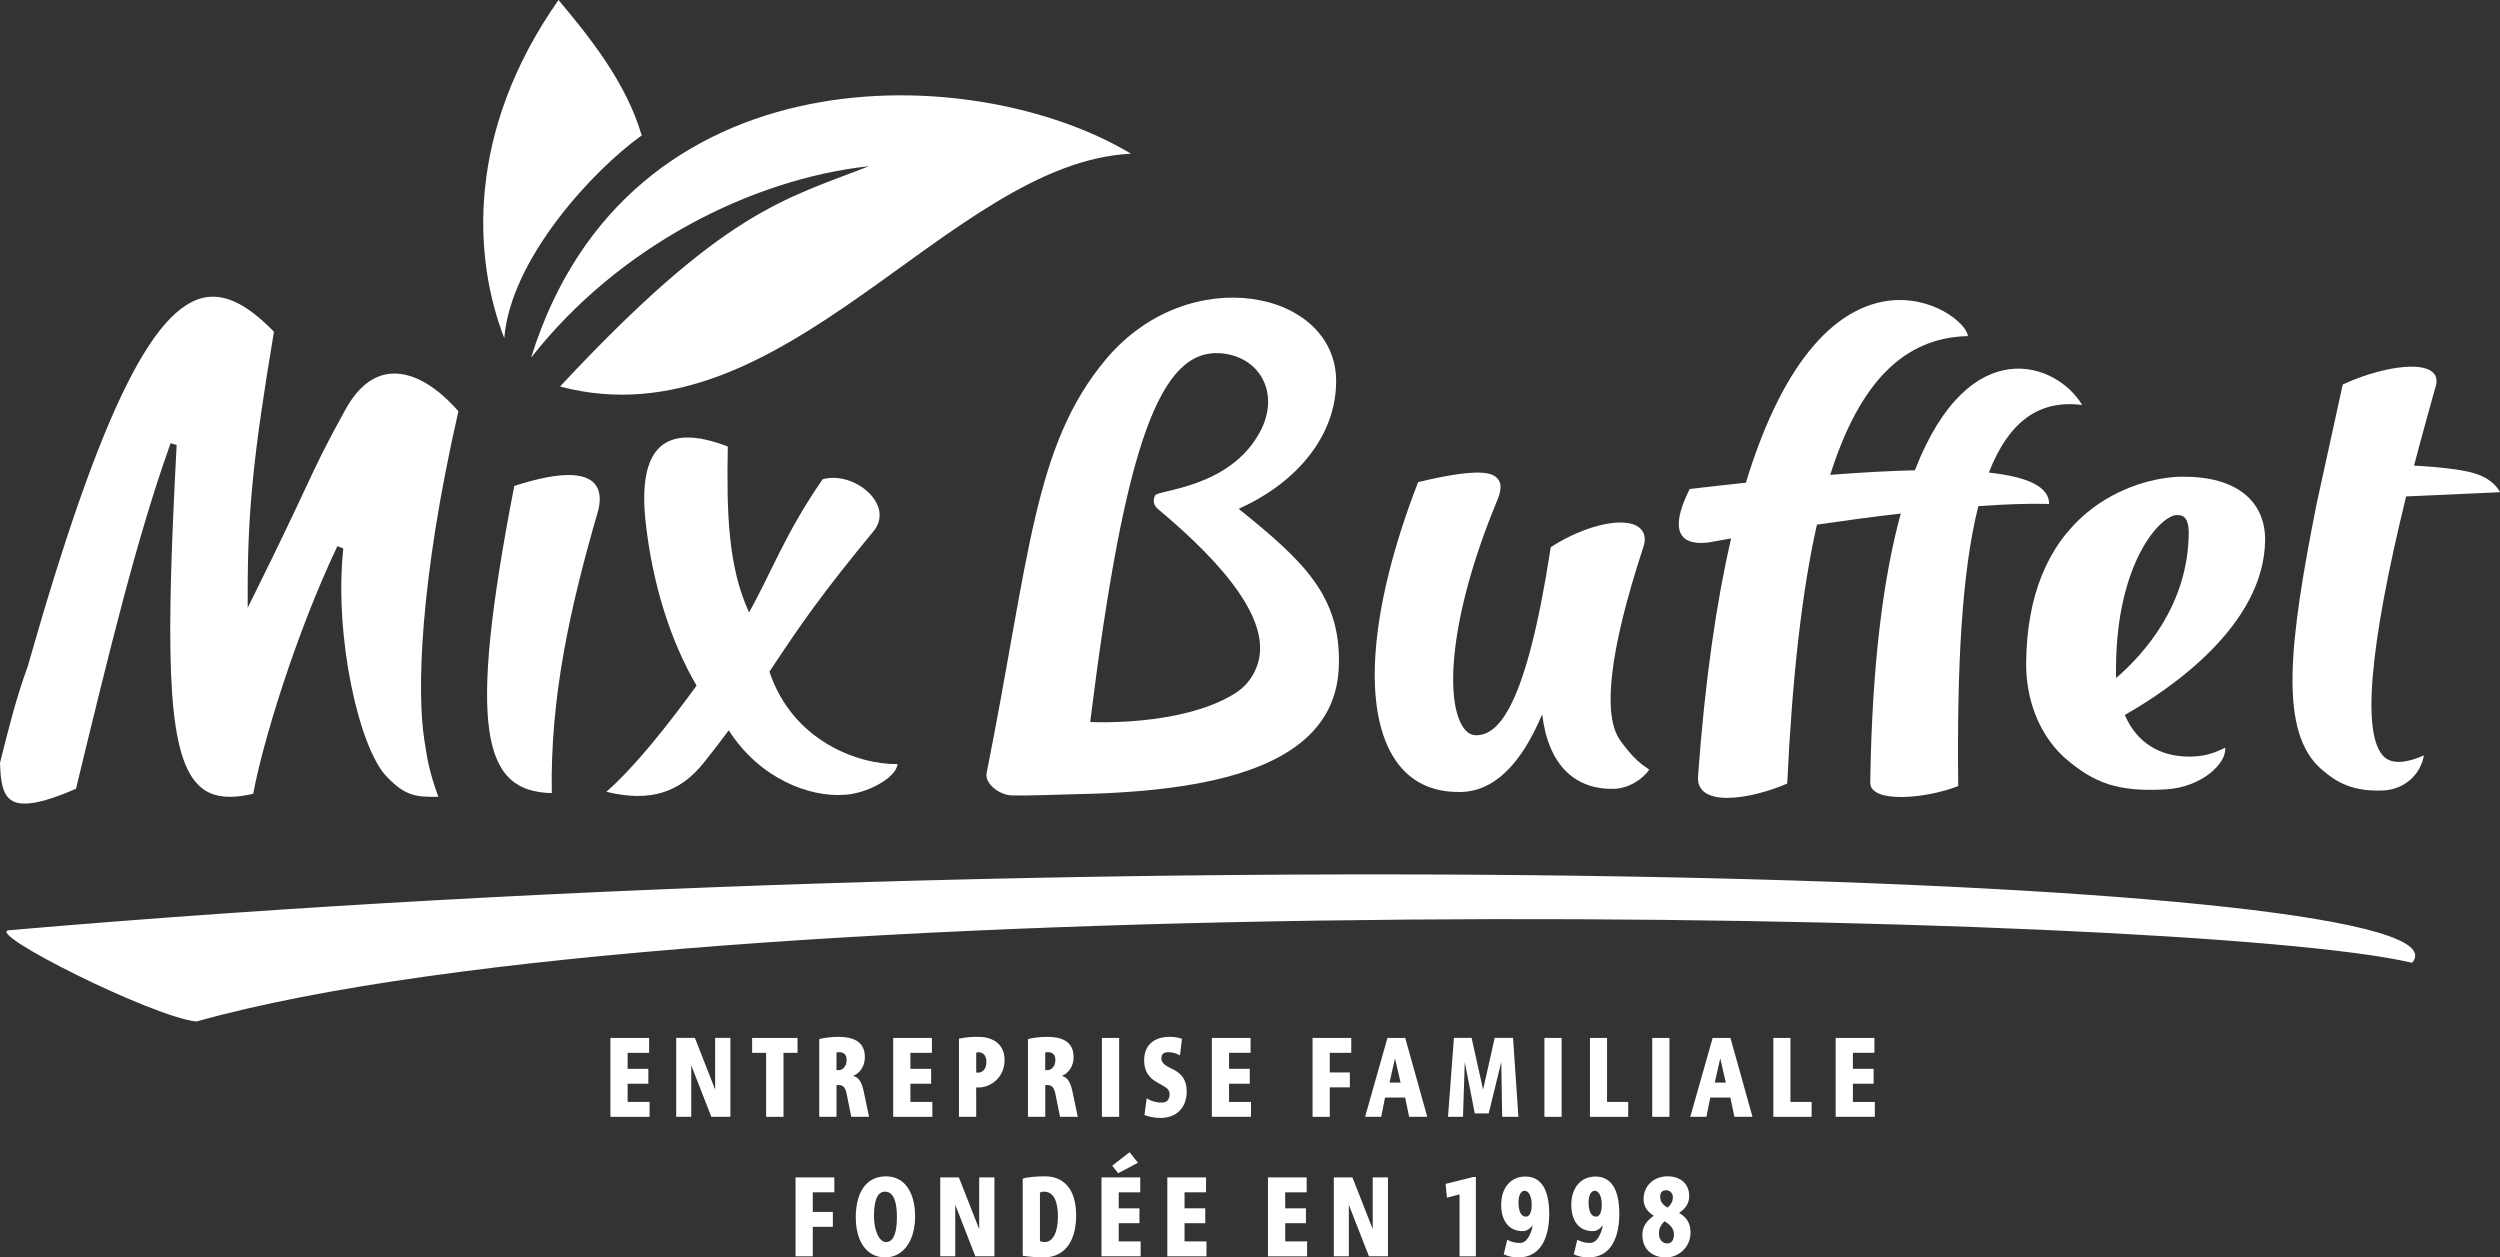<svg xmlns="http://www.w3.org/2000/svg" width="338" height="170" viewBox="0 0 338 170" fill="none"><rect x="0" y="0" width="338" height="170" fill="#333333" stroke="none"/><path d="M84.854 144.506H87.657V146.521H84.854V148.979H87.82V150.995H82.528V140.329H87.762V142.342H84.854V144.506Z" fill="white"></path><path d="M93.456 144.032V150.988H91.424V140.322H93.946L96.688 147.314V140.322H98.749V150.988H96.169L93.456 144.032Z" fill="white"></path><path d="M105.928 150.995H103.584V142.342H101.688V140.329H107.826V142.342H105.928V150.995Z" fill="white"></path><path d="M115.093 150.995L114.536 148.239C114.387 147.32 114.15 146.698 113.438 146.698H113.097V150.995H110.763V140.49C111.238 140.329 112.38 140.18 113.344 140.18C115.168 140.18 116.931 140.699 116.931 142.921C116.931 144.209 116.205 145.114 115.345 145.468C116.205 145.676 116.531 146.442 116.783 147.601L117.495 150.995H115.093ZM113.092 144.684H113.417C113.863 144.684 114.47 144.225 114.47 143.305C114.47 142.506 113.995 142.254 113.447 142.254C113.326 142.256 113.206 142.276 113.092 142.313V144.684Z" fill="white"></path><path d="M123.086 144.506H125.891V146.521H123.086V148.979H126.053V150.995H120.761V140.329H125.994V142.342H123.086V144.506Z" fill="white"></path><path d="M131.985 150.995H129.651V140.421C130.53 140.246 131.425 140.167 132.32 140.184C133.907 140.184 135.819 140.924 135.819 143.324C135.819 145.68 133.936 147.028 132.305 147.028H131.979L131.985 150.995ZM131.985 145.012H132.34C132.829 145.012 133.364 144.493 133.364 143.604C133.364 142.686 132.918 142.257 132.222 142.257C132.141 142.275 132.062 142.3 131.985 142.331V145.012Z" fill="white"></path><path d="M143.315 150.995L142.758 148.239C142.609 147.32 142.372 146.698 141.661 146.698H141.32V150.995H138.981V140.49C139.456 140.329 140.598 140.18 141.562 140.18C143.386 140.18 145.151 140.699 145.151 142.921C145.151 144.209 144.424 145.114 143.563 145.468C144.424 145.676 144.75 146.442 145.002 147.601L145.713 150.995H143.315ZM141.313 144.684H141.639C142.084 144.684 142.691 144.225 142.691 143.305C142.691 142.506 142.216 142.254 141.669 142.254C141.548 142.256 141.428 142.276 141.313 142.313V144.684Z" fill="white"></path><path d="M151.309 150.995H148.98V140.329H151.309V150.995Z" fill="white"></path><path d="M155.031 148.49C155.64 148.882 156.353 149.083 157.077 149.068C157.73 149.068 158.13 148.713 158.13 147.898C158.13 146.328 154.69 146.785 154.69 143.349C154.69 141.306 156.01 140.18 158.171 140.18C158.726 140.174 159.278 140.264 159.802 140.446L159.536 142.683C159.06 142.415 158.525 142.268 157.979 142.254C157.475 142.254 157.016 142.417 157.016 143.054C157.016 144.802 160.44 144.046 160.44 147.587C160.44 149.814 158.972 151.142 156.958 151.142C156.198 151.154 155.443 151.023 154.73 150.757L155.031 148.49Z" fill="white"></path><path d="M166.168 144.506H168.97V146.521H166.168V148.979H169.134V150.995H163.842V140.329H169.077V142.342H166.171L166.168 144.506Z" fill="white"></path><path d="M179.785 144.994H182.499V147.01H179.785V150.995H177.458V140.329H182.691V142.342H179.785V144.994Z" fill="white"></path><path d="M189.972 148.386H187.257L186.738 150.995H184.559L187.583 140.329H189.986L192.966 150.995H190.519L189.972 148.386ZM187.862 146.369H189.36L188.604 143.094L187.862 146.369Z" fill="white"></path><path d="M203.094 150.995L202.975 143.572L201.271 150.529H199.387L198.037 143.582L197.8 150.989H195.77L196.571 140.323H198.958L200.515 147.315L202.085 140.323H204.563L205.288 150.989L203.094 150.995Z" fill="white"></path><path d="M211.133 150.995H208.805V140.329H211.133V150.995Z" fill="white"></path><path d="M214.96 150.995V140.329H217.273V148.979H220.135V150.995H214.96Z" fill="white"></path><path d="M225.711 150.995H223.382V140.329H225.711V150.995Z" fill="white"></path><path d="M233.943 148.386H231.228L230.709 150.995H228.525L231.55 140.329H233.957L236.937 150.995H234.49L233.943 148.386ZM231.836 146.369H233.334L232.578 143.094L231.836 146.369Z" fill="white"></path><path d="M239.755 150.995V140.329H242.068V148.979H244.93V150.995H239.755Z" fill="white"></path><path d="M250.507 144.506H253.313V146.521H250.512V148.979H253.476V150.995H248.185V140.329H253.419V142.342H250.513L250.507 144.506Z" fill="white"></path><path d="M109.888 163.852H112.602V165.867H109.888V169.852H107.559V159.186H112.801V161.2H109.888V163.852Z" fill="white"></path><path d="M119.676 170C117.14 170 115.701 167.774 115.701 164.607C115.701 161.546 116.872 159.042 119.794 159.042C122.419 159.042 123.723 161.384 123.723 164.45C123.723 167.734 122.152 170 119.676 170ZM119.66 161.111C118.385 161.111 118.163 162.92 118.163 164.45C118.163 166.376 118.875 167.928 119.794 167.928C120.908 167.928 121.262 166.398 121.262 164.589C121.262 162.637 120.891 161.116 119.66 161.116V161.111Z" fill="white"></path><path d="M129.152 162.889V169.846H127.121V159.18H129.641L132.385 166.173V159.18H134.446V169.846H131.865L129.152 162.889Z" fill="white"></path><path d="M138.272 169.778V159.364C138.718 159.171 140.068 159.037 141.253 159.037C143.789 159.037 145.494 160.726 145.494 164.324C145.494 167.612 144.102 169.983 141.134 169.998C140.176 169.996 139.22 169.922 138.272 169.778ZM140.601 167.808C140.81 167.885 141.03 167.925 141.253 167.926C142.379 167.926 143.032 166.535 143.032 164.504C143.032 162.444 142.484 161.112 141.134 161.112C140.95 161.115 140.769 161.156 140.601 161.23V167.808Z" fill="white"></path><path d="M151.249 163.364H154.052V165.378H151.249V167.837H154.215V169.851H148.923V159.185H154.161V161.2H151.255L151.249 163.364ZM150.374 157.601L152.717 155.778L153.845 157.2L151.175 158.623L150.374 157.601Z" fill="white"></path><path d="M160.149 163.364H162.951V165.378H160.149V167.837H163.114V169.852H157.822V159.186H163.057V161.2H160.149V163.364Z" fill="white"></path><path d="M173.761 163.364H176.563V165.378H173.761V167.837H176.721V169.852H171.429V159.186H176.663V161.2H173.757L173.761 163.364Z" fill="white"></path><path d="M182.362 162.889V169.846H180.332V159.18H182.848L185.592 166.173V159.18H187.652V169.846H185.077L182.362 162.889Z" fill="white"></path><path d="M197.331 169.852V161.482L195.626 161.927L195.447 160.06L199.185 159.126H199.54V169.852H197.331Z" fill="white"></path><path d="M203.777 167.614C204.312 167.911 204.916 168.059 205.528 168.044C206.106 168.044 206.595 167.555 206.951 166.653C207.081 166.361 207.166 166.051 207.203 165.734L207.159 165.705C207.054 165.878 206.911 166.025 206.741 166.135C206.487 166.346 206.165 166.456 205.836 166.445C203.982 166.445 202.96 165.023 202.96 162.89C202.96 160.682 204.176 159.068 206.237 159.068C208.431 159.068 209.454 160.934 209.454 164.12C209.454 167.216 208.372 170.001 205.302 170.001C204.612 170.017 203.928 169.874 203.301 169.584L203.777 167.614ZM206.298 164.489C206.907 164.489 207.085 163.654 207.085 162.889C207.085 161.776 206.699 160.993 206.135 160.993C205.528 160.993 205.3 161.793 205.3 162.593C205.305 163.629 205.586 164.489 206.298 164.489Z" fill="white"></path><path d="M213.254 167.614C213.788 167.911 214.393 168.06 215.004 168.044C215.582 168.044 216.071 167.555 216.428 166.653C216.558 166.361 216.643 166.051 216.68 165.734L216.635 165.705C216.531 165.878 216.388 166.025 216.217 166.135C215.964 166.346 215.642 166.456 215.312 166.445C213.459 166.445 212.437 165.023 212.437 162.89C212.437 160.682 213.652 159.068 215.713 159.068C217.908 159.068 218.93 160.934 218.93 164.12C218.93 167.216 217.848 170.001 214.779 170.001C214.088 170.016 213.403 169.874 212.776 169.584L213.254 167.614ZM215.775 164.489C216.383 164.489 216.561 163.654 216.561 162.889C216.561 161.776 216.176 160.993 215.612 160.993C215.004 160.993 214.776 161.793 214.776 162.593C214.782 163.629 215.063 164.489 215.775 164.489Z" fill="white"></path><path d="M223.591 164.37C222.82 163.868 222.211 163.231 222.211 162.119C222.211 160.253 223.679 159.037 225.445 159.037C227.134 159.037 228.38 159.986 228.38 161.72C228.38 162.801 227.772 163.452 227.016 163.986C227.861 164.49 228.559 165.201 228.559 166.63C228.564 167.07 228.482 167.507 228.317 167.915C228.153 168.323 227.909 168.695 227.601 169.009C227.292 169.323 226.924 169.573 226.518 169.744C226.112 169.916 225.677 170.005 225.236 170.008C223.458 170.008 222.048 168.97 222.048 166.947C222.048 165.709 222.76 164.963 223.591 164.37ZM225.044 165.112C224.6 165.542 224.288 166.045 224.288 166.772C224.288 167.585 224.763 168.118 225.445 168.118C225.992 168.118 226.319 167.601 226.319 166.934C226.319 166.045 225.771 165.557 225.044 165.112ZM225.462 163.275C225.892 162.874 226.173 162.46 226.173 161.867C226.177 161.743 226.156 161.619 226.11 161.503C226.065 161.388 225.996 161.282 225.909 161.194C225.821 161.105 225.717 161.035 225.602 160.988C225.487 160.941 225.363 160.918 225.239 160.92C224.75 160.92 224.453 161.23 224.453 161.793C224.451 162.52 224.881 162.926 225.462 163.275Z" fill="white"></path><path d="M1.217 125.768C-2.189 126.063 20.633 137.506 26.562 138.109C93.985 119.137 295.941 122.977 326.11 130.17C336.573 118.362 153.775 112.579 1.217 125.768Z" fill="white"></path><path fill-rule="evenodd" clip-rule="evenodd" d="M71.829 48.328C83.585 33.327 101.544 24.218 117.494 22.466C106.046 26.956 97.951 28.412 75.716 52.257C105.945 60.275 128.203 21.975 152.907 20.781C131.879 8.12 84.848 6.45 71.816 48.317L71.829 48.328Z" fill="white"></path><path d="M68.179 45.721C63.994 34.942 62.945 17.904 75.512 0C79.45 4.714 84.615 10.976 86.759 18.31C80.173 23.004 69.028 35.034 68.177 45.719" fill="white"></path><path d="M133.393 104.513C133.095 106.004 135.235 107.496 136.724 107.533C139.463 107.603 143.099 107.414 145.637 107.366C166.406 106.974 180.553 102.689 181.008 90.124C181.352 80.597 176.26 75.886 167.467 68.785C175.405 65.251 180.697 58.809 180.645 51.45C180.568 39.248 160.763 35.195 149.553 48.537C139.703 60.252 139.219 75.249 133.393 104.513ZM156.166 66.986C155.857 67.642 155.949 68.225 156.435 68.718C165.988 76.675 172.096 84.33 169.932 90.079C169.364 91.67 168.25 93.009 166.789 93.859C159.518 98.271 147.394 97.616 147.394 97.616C152.119 59.66 156.897 47.101 165.08 47.766C170.34 48.192 173.139 53.203 170.35 58.394C166.253 66.019 156.528 66.213 156.166 66.986Z" fill="white"></path><path d="M59.259 107.732C56.229 107.757 54.803 107.656 52.233 104.95C48.565 101.082 45.148 86.151 46.413 74.158L45.616 73.838C39.917 85.827 35.407 100.788 34.241 107.311C33.235 107.567 32.202 107.707 31.163 107.728C29.034 107.749 27.491 107.057 26.308 105.555C22.472 100.685 22.47 87.029 23.883 60.158L23.066 59.92C18.521 72.627 14.876 87.654 10.272 106.644C7.208 107.979 4.952 108.632 3.373 108.645C0.671 108.663 0.11 106.814 0 103.153L0.249 102.156C1.136 98.604 2.242 94.185 3.746 90.111C13.692 55.116 21.168 40.176 28.725 40.114C31.223 40.093 33.871 41.601 37.04 44.855C34.24 61.535 33.474 69.194 33.488 80.302V82.162L34.279 80.567C37.972 73.119 39.869 69.071 41.252 66.113C42.987 62.407 43.942 60.367 46.683 55.407C48.462 52.175 50.679 50.522 53.285 50.505C56.016 50.483 59.092 52.292 61.976 55.603C56.654 78.926 56.375 93.826 57.381 100.106C57.762 102.505 57.907 103.931 59.259 107.736" fill="white"></path><path d="M74.602 107.223C65.25 107.054 63.124 98.7 69.531 65.702C80.533 62.136 81.594 65.769 80.932 68.818C76.988 82.397 74.387 94.331 74.602 107.219" fill="white"></path><path d="M121.344 103.305C116.142 103.383 107.187 100.273 104.027 90.809C108.469 84.109 111.02 80.42 118.205 71.688C120.916 68.11 115.402 63.628 111.221 64.796C106.117 72.17 104.237 77.556 101.268 82.798C98.426 76.573 98.232 69.332 98.398 60.37C89.842 57.071 86.128 60.448 87.316 70.824C88.232 78.827 90.537 86.455 94.174 92.696C90.48 97.787 85.81 103.731 81.974 107.048C87.907 108.496 91.893 107.152 95.102 103.18C96.266 101.741 97.44 100.207 98.526 98.737C102.843 105.473 109.626 107.734 113.938 107.464C116.956 107.419 121.161 105.238 121.349 103.305" fill="white"></path><path d="M219.029 100.066C216.672 96.727 217.497 88.209 222.193 73.931C222.65 72.54 222.145 71.751 221.636 71.336C219.738 69.782 214.425 70.93 209.799 73.891L209.66 73.985L209.632 74.162C206.304 95.805 202.538 99.345 199.64 99.406C198.919 99.42 198.33 99.072 197.83 98.343C195.366 94.706 195.916 83.527 202.23 68.13C202.762 66.899 203.221 65.626 202.509 64.748C201.797 63.87 199.965 63.226 191.925 65.136L191.729 65.182L191.656 65.373C185.075 82.431 184.103 96.183 188.732 102.871C190.716 105.738 193.674 107.153 197.523 107.075C201.925 106.986 205.613 103.458 208.504 96.568C208.898 99.97 210.028 102.644 211.813 104.359C213.448 105.933 215.591 106.705 218.187 106.652C220.099 106.615 222.037 105.435 222.977 104.049C221.98 103.392 220.764 102.526 219.029 100.066Z" fill="white"></path><path d="M300.836 101.087C299.043 102.018 297.609 102.285 296.02 102.293C291.929 102.315 288.832 100.317 287.272 96.661C293.136 93.338 306.136 84.659 306.243 73.026C306.265 70.447 305.318 68.296 303.5 66.813C301.55 65.227 298.722 64.432 295.069 64.448C291.627 64.466 286.424 65.754 282.151 69.317C276.783 73.793 274.018 80.627 273.935 89.631C273.886 94.866 275.912 99.835 279.645 102.882C283.146 105.742 286.204 107.124 292.855 106.72C297.737 106.424 301.093 103.138 300.836 101.087ZM295.916 72.115C295.827 81.679 290.007 88.299 286.103 91.668C286.074 91.172 286.08 90.638 286.085 90.086C286.215 75.954 292.113 69.648 294.331 69.633C294.749 69.633 295.063 69.719 295.289 69.904C295.715 70.262 295.927 70.998 295.916 72.115Z" fill="white"></path><path d="M327.712 102.124C326.598 102.622 323.851 103.711 322.36 102.351C319.307 99.568 320.258 87.753 325.308 67.117L338 66.546C338 66.546 337.205 64.584 333.923 63.822C331.04 63.153 326.379 62.954 326.379 62.954C327.109 60.082 329.232 52.489 329.232 52.489C329.742 51.161 329.172 50.462 328.606 50.11C326.495 48.8 320.799 50.066 316.738 51.989L313.23 68.008C309.402 87.237 308.093 99.053 313.9 104.044C316.022 105.869 318.163 107.023 322.141 106.874C325.135 106.761 327.291 104.648 327.712 102.124Z" fill="white"></path><path d="M281.507 54.756C278.146 49.063 266.265 44.588 258.892 63.584C255.5 63.66 251.666 63.872 247.445 64.2C251.425 51.628 257.454 45.633 266.061 45.44C265.726 41.961 246.89 29.695 236.044 65.259C233.601 65.518 231.07 65.802 228.449 66.111C225.008 72.98 228.284 73.7 231.064 73.329C232.003 73.155 233.003 72.977 234.041 72.795C232.092 81.266 230.524 91.824 229.575 104.95C229.269 109.188 236.423 108.18 241.632 105.938C242.309 91.607 243.609 80.003 245.65 70.929C249.352 70.386 253.202 69.869 256.986 69.429C254.666 77.894 253.087 89.666 252.858 105.796C252.818 108.637 260.323 108.022 264.754 106.273C264.559 89.941 265.259 77.177 267.472 68.429C271.048 68.175 274.324 68.056 277.043 68.132C277.052 65.821 274.186 64.47 268.894 63.893C271.513 57.153 275.549 53.984 281.507 54.756Z" fill="white"></path></svg>